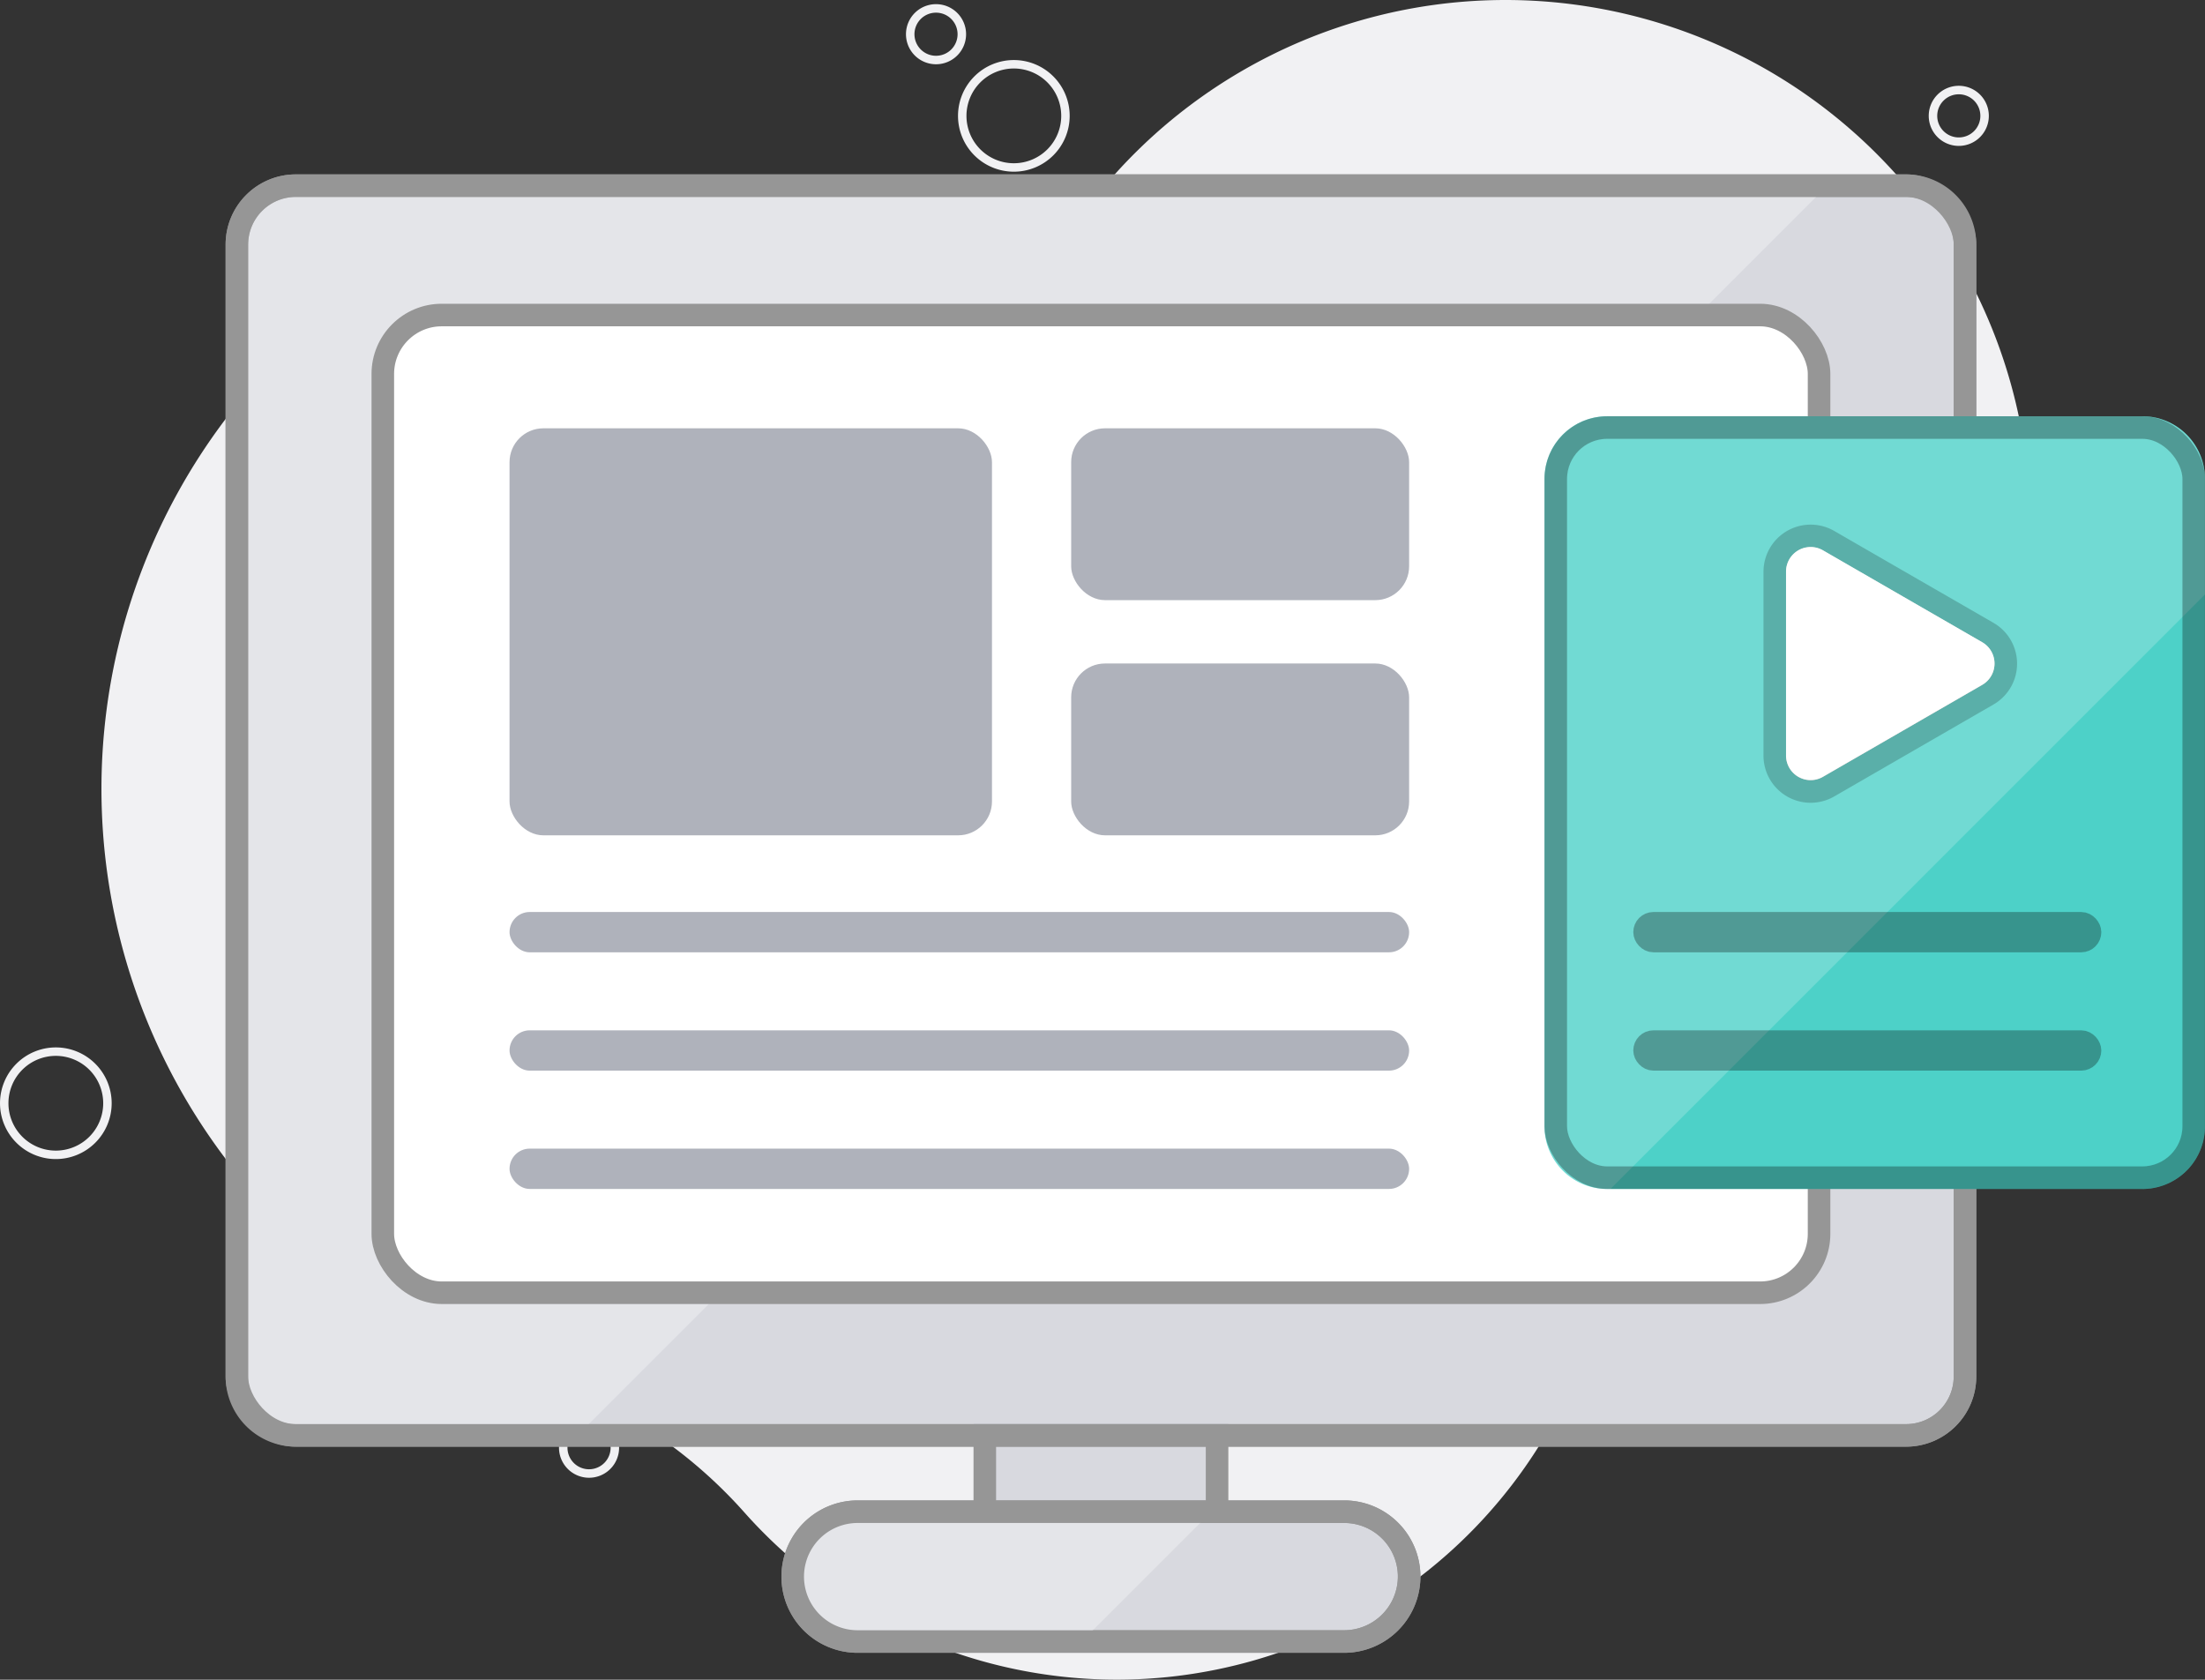 <?xml version="1.0" encoding="utf-8"?>
<svg xmlns="http://www.w3.org/2000/svg" width="195.466" height="148.917" viewBox="0 0 195.466 148.917">
  <rect x="0" y="0" width="195.466" height="148.917" fill="#333333" stroke="none"/>
  <g id="Group_263559" data-name="Group 263559" transform="translate(-1564.001 -3871.539)">
    <g id="Group_13695" data-name="Group 13695" transform="translate(1564.001 3871.539)">
      <path id="Path_8993" data-name="Path 8993" d="M687.088,796.319a46.524,46.524,0,0,0-72.141,1.939,8.569,8.569,0,0,1-10.409,2.46,54.368,54.368,0,1,0-39.145,101.206,42.453,42.453,0,0,1,19,12.342l.287.319a44.17,44.17,0,0,0,76.4-35.977,6.813,6.813,0,0,1,4.65-7.483,46.6,46.6,0,0,0,21.348-74.805Z" transform="translate(-518.355 -780.121)" fill="#f1f1f3"/>
      <path id="Path_8994" data-name="Path 8994" d="M744.655,804.906a4.949,4.949,0,1,0-4.949-4.949,4.949,4.949,0,0,0,4.949,4.949Zm0-9.149a4.2,4.2,0,1,1-4.2,4.2,4.2,4.2,0,0,1,4.2-4.2h0Z" transform="translate(-654.781 -789.684)" fill="#f1f1f3"/>
      <path id="Path_8995" data-name="Path 8995" d="M729.468,786.484a2.664,2.664,0,1,0-2.664-2.664A2.664,2.664,0,0,0,729.468,786.484Zm0-4.574a1.911,1.911,0,1,1-1.912,1.911,1.91,1.91,0,0,1,1.912-1.911Z" transform="translate(-646.492 -780.787)" fill="#f1f1f3"/>
      <path id="Path_8996" data-name="Path 8996" d="M922.791,1052.305a4.949,4.949,0,1,0,4.949,4.949,4.95,4.95,0,0,0-4.949-4.949Zm0,9.149a4.2,4.2,0,1,1,4.2-4.2,4.2,4.2,0,0,1-4.2,4.2h0Z" transform="translate(-769.218 -954.977)" fill="#f1f1f3"/>
      <path id="Path_8997" data-name="Path 8997" d="M507.157,1039.815a4.949,4.949,0,1,0,4.95,4.949,4.949,4.949,0,0,0-4.95-4.949Zm0,9.149a4.2,4.2,0,1,1,4.2-4.2,4.2,4.2,0,0,1-4.2,4.2Z" transform="translate(-502.208 -946.953)" fill="#f1f1f3"/>
      <path id="Path_8998" data-name="Path 8998" d="M941.037,1036.916a2.664,2.664,0,1,0,2.664,2.663A2.664,2.664,0,0,0,941.037,1036.916Zm0,4.576a1.912,1.912,0,1,1,1.912-1.912h0a1.914,1.914,0,0,1-1.912,1.909Z" transform="translate(-782.408 -945.091)" fill="#f1f1f3"/>
      <path id="Path_8999" data-name="Path 8999" d="M983.017,806.722a2.664,2.664,0,1,0-2.664-2.664A2.664,2.664,0,0,0,983.017,806.722Zm0-4.575a1.912,1.912,0,1,1-1.911,1.914h0a1.913,1.913,0,0,1,1.911-1.914Z" transform="translate(-809.377 -793.787)" fill="#f1f1f3"/>
      <path id="Path_9000" data-name="Path 9000" d="M643.452,1131.611a2.664,2.664,0,1,0,2.664,2.664A2.664,2.664,0,0,0,643.452,1131.611Zm0,4.576a1.912,1.912,0,1,1,1.911-1.914h0A1.914,1.914,0,0,1,643.452,1136.187Z" transform="translate(-591.234 -1005.925)" fill="#f1f1f3"/>
    </g>
    <g id="Group_263558" data-name="Group 263558" transform="translate(1396.918 3674.313)">
      <path id="Path_100459" data-name="Path 100459" d="M5.224,0H147.967a5.224,5.224,0,0,1,5.224,5.224v100.35a5.224,5.224,0,0,1-5.224,5.224H5.224A5.224,5.224,0,0,1,0,105.574V5.224A5.224,5.224,0,0,1,5.224,0Z" transform="translate(188.082 213.687)" fill="#d8d9df" stroke="#969696" stroke-width="2"/>
      <path id="Path_100451" data-name="Path 100451" d="M328.576,214.178l-110.8,110.8h-24.04a5.226,5.226,0,0,1-5.23-5.22V219.408a5.228,5.228,0,0,1,5.23-5.23Z" fill="#fff" opacity="0.31"/>
      <path id="Path_100452" data-name="Path 100452" d="M292,337a5.77,5.77,0,0,1-5.76,5.76h-43.13a5.755,5.755,0,1,1,0-11.51h43.13A5.753,5.753,0,0,1,292,337Z" fill="#d8d9df" stroke="#969696" stroke-miterlimit="10" stroke-width="2"/>
      <rect id="Rectangle_7233" data-name="Rectangle 7233" width="127.319" height="86.681" rx="5.224" transform="translate(201.018 225.156)" fill="#fff" stroke="#969696" stroke-miterlimit="10" stroke-width="2"/>
      <rect id="Rectangle_7234" data-name="Rectangle 7234" width="20.59" height="6.76" transform="translate(254.382 324.488)" fill="#d8d9df" stroke="#969696" stroke-miterlimit="10" stroke-width="2"/>
      <rect id="Rectangle_7235" data-name="Rectangle 7235" width="79.746" height="3.574" rx="1.787" transform="translate(212.252 278.082)" fill="#afb2bb"/>
      <rect id="Rectangle_7236" data-name="Rectangle 7236" width="79.746" height="3.574" rx="1.787" transform="translate(212.252 288.572)" fill="#afb2bb"/>
      <rect id="Rectangle_7237" data-name="Rectangle 7237" width="79.746" height="3.574" rx="1.787" transform="translate(212.252 299.061)" fill="#afb2bb"/>
      <rect id="Rectangle_7238" data-name="Rectangle 7238" width="153.191" height="110.799" rx="5.224" transform="translate(188.082 213.687)" fill="none" stroke="#969696" stroke-miterlimit="10" stroke-width="2"/>
      <path id="Path_100453" data-name="Path 100453" d="M362.546,239.688v57.39a5.552,5.552,0,0,1-5.55,5.56h-47.45a5.559,5.559,0,0,1-5.55-5.56v-57.39a5.559,5.559,0,0,1,5.55-5.56H357A5.552,5.552,0,0,1,362.546,239.688Z" fill="#4dd1c8"/>
      <path id="Path_100454" data-name="Path 100454" d="M362.546,239.688v10.24l-52.7,52.71h-.3a5.559,5.559,0,0,1-5.55-5.56v-57.39a5.559,5.559,0,0,1,5.55-5.56H357A5.552,5.552,0,0,1,362.546,239.688Z" fill="#fff" opacity="0.2"/>
      <rect id="Rectangle_7239" data-name="Rectangle 7239" width="42.766" height="36.085" rx="3" transform="translate(212.252 235.199)" fill="#afb2bb"/>
      <rect id="Rectangle_7240" data-name="Rectangle 7240" width="29.958" height="15.234" rx="3" transform="translate(262.039 235.199)" fill="#afb2bb"/>
      <rect id="Rectangle_7241" data-name="Rectangle 7241" width="29.958" height="15.234" rx="3" transform="translate(262.039 256.05)" fill="#afb2bb"/>
      <path id="Path_100455" data-name="Path 100455" d="M342.8,254.177a2.18,2.18,0,0,1,0,3.776l-7.06,4.076-7.06,4.077a2.18,2.18,0,0,1-3.27-1.888v-16.3a2.18,2.18,0,0,1,3.27-1.888l7.06,4.076Z" fill="#fff" stroke="rgba(3,5,4,0.2)" stroke-miterlimit="10" stroke-width="4"/>
      <g id="Rectangle_7242" data-name="Rectangle 7242" transform="translate(303.996 234.132)" fill="none" stroke="#030504" stroke-miterlimit="10" stroke-width="2" opacity="0.3">
        <rect width="58.553" height="68.503" rx="5.555" stroke="none"/>
        <rect x="1" y="1" width="56.553" height="66.503" rx="4.555" fill="none"/>
      </g>
      <g id="Rectangle_7243" data-name="Rectangle 7243" transform="translate(311.868 278.082)" fill="none" stroke="#030504" stroke-miterlimit="10" stroke-width="2" opacity="0.3">
        <rect width="41.49" height="3.574" rx="1.787" stroke="none"/>
        <rect x="1" y="1" width="39.49" height="1.574" rx="0.787" fill="none"/>
      </g>
      <g id="Rectangle_7244" data-name="Rectangle 7244" transform="translate(311.868 288.572)" fill="none" stroke="#030504" stroke-miterlimit="10" stroke-width="2" opacity="0.3">
        <rect width="41.49" height="3.574" rx="1.787" stroke="none"/>
        <rect x="1" y="1" width="39.49" height="1.574" rx="0.787" fill="none"/>
      </g>
      <path id="Path_100456" data-name="Path 100456" d="M342.8,254.162a2.18,2.18,0,0,1,0,3.776l-7.061,4.076-7.06,4.076a2.179,2.179,0,0,1-3.27-1.887V247.9a2.18,2.18,0,0,1,3.27-1.888l7.06,4.076Z" fill="#fff"/>
      <path id="Path_100457" data-name="Path 100457" d="M274.476,331.248l-11.51,11.51h-19.86a5.755,5.755,0,1,1,0-11.51Z" fill="#e4e5e9"/>
      <path id="Path_100458" data-name="Path 100458" d="M292,337a5.77,5.77,0,0,1-5.76,5.76h-43.13a5.755,5.755,0,1,1,0-11.51h43.13A5.753,5.753,0,0,1,292,337Z" fill="none" stroke="#969696" stroke-miterlimit="10" stroke-width="2"/>
    </g>
  </g>
</svg>
